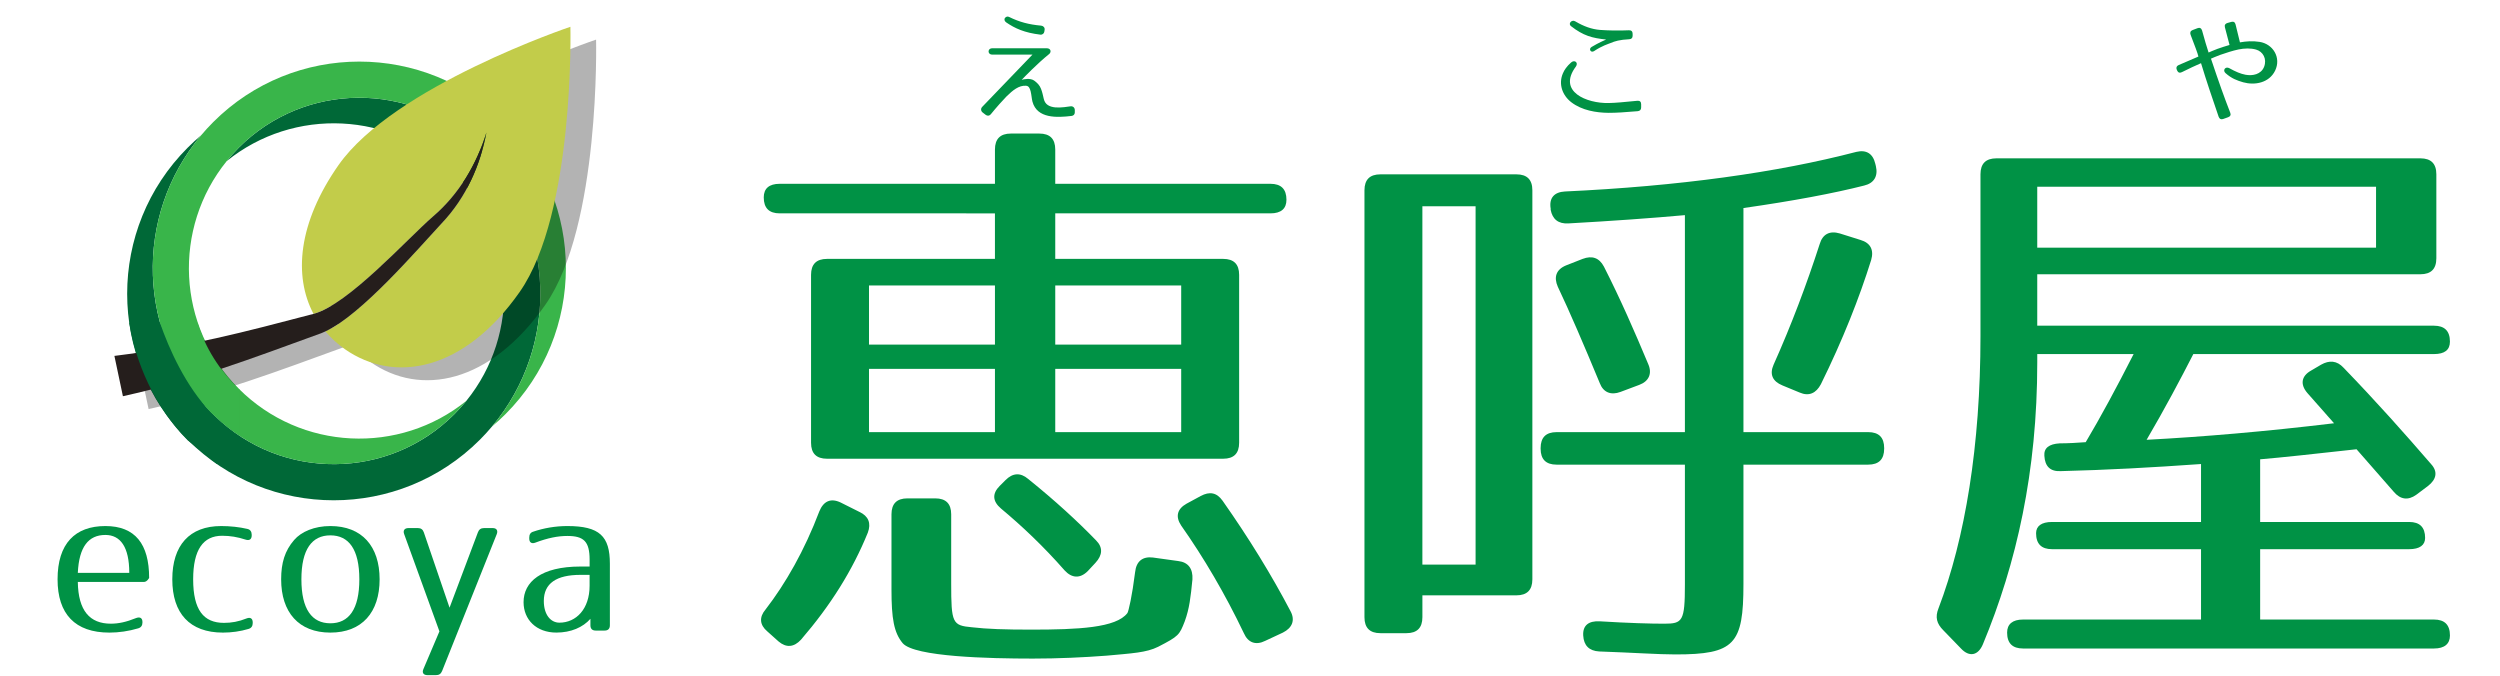 <?xml version="1.0" encoding="utf-8"?>
<!-- Generator: Adobe Illustrator 16.0.0, SVG Export Plug-In . SVG Version: 6.00 Build 0)  -->
<!DOCTYPE svg PUBLIC "-//W3C//DTD SVG 1.1//EN" "http://www.w3.org/Graphics/SVG/1.1/DTD/svg11.dtd">
<svg version="1.1" id="レイヤー_1" xmlns="http://www.w3.org/2000/svg" xmlns:xlink="http://www.w3.org/1999/xlink" x="0px"
	 y="0px" width="148px" height="40px" viewBox="0 0 148 40" enable-background="new 0 0 148 40" xml:space="preserve">
<g>
	<path fill="#009245" d="M51.375,31.533c-0.91,2.24-2.205,4.305-3.956,6.336c-0.42,0.455-0.875,0.49-1.33,0.104l-0.665-0.595
		c-0.455-0.385-0.49-0.84-0.105-1.295c1.19-1.541,2.31-3.501,3.185-5.811c0.245-0.596,0.666-0.806,1.26-0.525l1.12,0.561
		C51.41,30.553,51.585,30.973,51.375,31.533z M76.158,11.826c0,0.525-0.316,0.805-0.945,0.805H62.471v2.695h9.941
		c0.63,0,0.945,0.315,0.945,0.945v9.941c0,0.63-0.315,0.945-0.945,0.945H48.959c-0.63,0-0.945-0.315-0.945-0.945v-9.941
		c0-0.63,0.315-0.945,0.945-0.945h9.941v-2.695H46.159c-0.63,0-0.945-0.315-0.945-0.945c0-0.525,0.315-0.805,0.945-0.805h12.742
		v-2.03c0-0.63,0.315-0.945,0.945-0.945h1.68c0.63,0,0.945,0.315,0.945,0.945v2.03h12.742
		C75.842,10.881,76.158,11.196,76.158,11.826z M58.901,16.901h-7.456v3.5h7.456V16.901z M58.901,21.837h-7.456v3.745h7.456V21.837z
		 M57.536,37.134c0.875,0.104,1.96,0.14,3.5,0.14c2.8,0,5.041-0.105,5.706-0.98c0.07-0.104,0.28-1.015,0.455-2.414
		c0.07-0.666,0.455-0.945,1.05-0.875l1.505,0.209c0.595,0.07,0.875,0.455,0.84,1.086c-0.105,1.05-0.175,1.715-0.455,2.484
		c-0.315,0.806-0.35,0.875-1.575,1.506c-0.7,0.35-1.54,0.385-3.045,0.525c-1.365,0.104-2.871,0.174-4.375,0.174
		c-2.59,0-7.001-0.104-7.701-0.91c-0.525-0.629-0.665-1.47-0.665-3.185v-4.446c0-0.629,0.315-0.944,0.945-0.944h1.645
		c0.63,0,0.945,0.315,0.945,0.944v4.096C56.311,36.889,56.38,37.029,57.536,37.134z M60.861,28.348
		c1.61,1.295,2.94,2.521,4.025,3.641c0.42,0.42,0.385,0.875-0.035,1.33l-0.455,0.49c-0.455,0.455-0.945,0.42-1.365-0.035
		c-1.26-1.436-2.521-2.625-3.78-3.676c-0.49-0.42-0.525-0.875-0.07-1.33l0.35-0.35C59.951,27.998,60.406,27.963,60.861,28.348z
		 M69.927,16.901h-7.456v3.5h7.456V16.901z M69.927,21.837h-7.456v3.745h7.456V21.837z M72.377,29.643
		c1.575,2.24,2.905,4.41,4.025,6.546c0.28,0.525,0.105,0.979-0.455,1.261l-1.05,0.49c-0.56,0.279-1.015,0.104-1.26-0.455
		c-1.12-2.346-2.38-4.48-3.71-6.371c-0.35-0.525-0.245-0.98,0.315-1.295l0.84-0.455C71.607,29.083,72.027,29.152,72.377,29.643z"/>
	<path fill="#009245" d="M89.771,35.244h-5.565v1.295c0,0.629-0.315,0.945-0.945,0.945h-1.541c-0.629,0-0.944-0.316-0.944-0.945
		V11.266c0-0.63,0.315-0.945,0.944-0.945h8.052c0.63,0,0.944,0.315,0.944,0.945v23.033C90.715,34.928,90.4,35.244,89.771,35.244z
		 M87.355,12.211h-3.15v21.213h3.15V12.211z M110.353,10.986c-1.785,0.455-4.2,0.91-7.141,1.33v13.266h7.386
		c0.63,0,0.945,0.315,0.945,0.945v0.035c0,0.63-0.315,0.945-0.945,0.945h-7.386v7.07c0,3.57-0.525,4.166-4.026,4.166
		c-1.014,0-2.484-0.105-4.515-0.176c-0.595-0.035-0.91-0.35-0.945-0.945c-0.034-0.594,0.315-0.875,0.979-0.84
		c1.716,0.105,3.012,0.141,3.816,0.141c1.085,0,1.225-0.141,1.225-2.311v-7.105H92.15c-0.63,0-0.945-0.315-0.945-0.945v-0.035
		c0-0.63,0.315-0.945,0.945-0.945h7.596V12.736c-1.925,0.175-4.375,0.35-6.896,0.49c-0.595,0.035-0.944-0.245-1.05-0.805v-0.07
		c-0.105-0.63,0.21-0.98,0.84-1.015c6.756-0.315,12.566-1.12,17.257-2.345c0.595-0.14,0.979,0.105,1.12,0.7l0.035,0.14
		C111.192,10.426,110.947,10.846,110.353,10.986z M94.951,15.781c0.98,1.925,1.82,3.851,2.625,5.775
		c0.245,0.561,0.035,1.016-0.525,1.226l-1.119,0.42c-0.561,0.21-1.016,0.035-1.227-0.524c-0.944-2.276-1.785-4.236-2.484-5.706
		c-0.245-0.56-0.105-1.015,0.49-1.26l0.98-0.385C94.251,15.116,94.671,15.256,94.951,15.781z M110.772,15.396
		c-0.7,2.24-1.681,4.726-2.976,7.351c-0.279,0.525-0.699,0.735-1.26,0.49l-1.016-0.42c-0.595-0.245-0.77-0.665-0.524-1.226
		c1.05-2.345,1.96-4.76,2.729-7.141c0.176-0.595,0.596-0.805,1.191-0.63l1.225,0.385C110.737,14.381,110.947,14.801,110.772,15.396z
		"/>
	<path fill="#009245" d="M143.287,16.236h-22.682v3.045h23.486c0.631,0,0.945,0.315,0.945,0.945c0,0.49-0.314,0.735-0.945,0.735
		h-14.246c-0.77,1.505-1.68,3.22-2.766,5.075c3.326-0.175,7.036-0.49,11.097-0.979l-1.575-1.785c-0.455-0.525-0.35-1.015,0.21-1.331
		l0.595-0.35c0.49-0.279,0.945-0.244,1.33,0.176c1.961,2.029,3.641,3.92,5.182,5.705c0.42,0.455,0.314,0.91-0.176,1.295l-0.7,0.525
		c-0.489,0.35-0.944,0.279-1.33-0.176l-2.205-2.52c-2.521,0.279-4.445,0.49-5.706,0.595v3.71h8.821c0.63,0,0.945,0.316,0.945,0.945
		c0,0.42-0.315,0.666-0.945,0.666h-8.821v4.165h10.291c0.631,0,0.945,0.315,0.945,0.944c0,0.49-0.314,0.771-0.945,0.771h-24.327
		c-0.63,0-0.944-0.315-0.944-0.944c0-0.49,0.314-0.771,0.944-0.771h10.536v-4.165h-8.82c-0.631,0-0.945-0.315-0.945-0.945
		c0-0.42,0.314-0.666,0.945-0.666h8.82v-3.43c-2.975,0.21-5.53,0.35-8.296,0.42c-0.63,0.035-0.944-0.279-0.979-0.91
		c-0.035-0.455,0.279-0.699,0.91-0.734c0.49,0,1.084-0.035,1.539-0.07c0.875-1.471,1.82-3.221,2.836-5.216h-5.705v0.49
		c0,6.476-1.226,11.901-3.221,16.696c-0.28,0.666-0.805,0.771-1.295,0.245l-1.051-1.085c-0.385-0.385-0.49-0.77-0.279-1.295
		c1.574-4.131,2.484-9.626,2.484-16.102v-9.591c0-0.63,0.315-0.945,0.945-0.945h25.098c0.631,0,0.945,0.315,0.945,0.945v4.971
		C144.232,15.921,143.918,16.236,143.287,16.236z M140.662,11.056h-20.057v3.605h20.057V11.056z"/>
</g>
<g>
	<path fill="#009245" d="M63.445,6.862c-0.868,0.105-2.052,0.168-2.325-0.848c-0.042-0.168-0.056-0.399-0.105-0.602
		c-0.049-0.189-0.112-0.329-0.28-0.336c-0.42-0.028-0.777,0.266-1.155,0.638c-0.168,0.168-0.609,0.658-0.925,1.05
		c-0.077,0.098-0.203,0.112-0.301,0.035l-0.182-0.14c-0.112-0.091-0.119-0.231-0.028-0.329l2.977-3.096h-2.381
		c-0.126,0-0.217-0.077-0.217-0.189c0-0.112,0.091-0.189,0.217-0.189h3.222c0.259,0,0.288,0.231,0.147,0.343
		c-0.729,0.588-1.478,1.373-1.625,1.527c0.119-0.035,0.504-0.119,0.735,0.042c0.203,0.147,0.329,0.287,0.406,0.483
		c0.077,0.189,0.119,0.399,0.168,0.609c0.077,0.329,0.329,0.462,0.68,0.497c0.168,0.014,0.35,0.007,0.532-0.014
		c0.119-0.014,0.231-0.028,0.364-0.049c0.147-0.021,0.259,0.077,0.259,0.224v0.14C63.627,6.764,63.558,6.848,63.445,6.862z
		 M61.589,2.051c-0.938-0.112-1.506-0.371-2.017-0.722c-0.105-0.07-0.14-0.182-0.077-0.266c0.063-0.084,0.161-0.105,0.252-0.056
		c0.609,0.301,1.177,0.448,1.891,0.511c0.126,0.014,0.224,0.112,0.203,0.245l-0.014,0.098C61.813,1.98,61.715,2.064,61.589,2.051z"
		/>
	<path fill="#009245" d="M96.954,6.582c-0.763,0.063-1.239,0.098-1.723,0.098c-0.743-0.007-1.583-0.147-2.206-0.624
		c-0.539-0.413-0.771-1.085-0.504-1.708c0.09-0.217,0.237-0.427,0.49-0.651c0.209-0.182,0.447,0.014,0.279,0.245
		c-1.106,1.485,0.651,2.185,1.94,2.157c0.435-0.007,0.896-0.056,1.702-0.133c0.14-0.014,0.224,0.056,0.224,0.203v0.189
		C97.157,6.491,97.088,6.568,96.954,6.582z M96.443,2.324c-0.554,0.028-0.841,0.112-1.1,0.224c-0.133,0.056-0.49,0.154-0.975,0.477
		c-0.188,0.126-0.342-0.126-0.146-0.245c0.42-0.252,0.756-0.393,0.861-0.441c-0.826-0.084-1.352-0.224-2.08-0.792
		c-0.189-0.147,0.042-0.406,0.245-0.287c0.511,0.301,0.974,0.469,1.472,0.511c0.496,0.035,1.085,0.049,1.715,0.021
		c0.141-0.007,0.217,0.07,0.217,0.21v0.112C96.652,2.247,96.583,2.317,96.443,2.324z"/>
	<path fill="#009245" d="M133.76,2.478c0.799,0.119,1.303,0.931,0.925,1.709c-0.356,0.721-1.198,0.875-1.884,0.686
		c-0.364-0.105-0.693-0.224-1.051-0.546c-0.189-0.168,0-0.414,0.217-0.294c0.393,0.217,0.673,0.336,0.967,0.392
		c0.414,0.077,0.918-0.014,1.1-0.469c0.182-0.469-0.063-0.903-0.477-1.022c-0.328-0.091-0.68-0.077-1.036-0.007
		c-0.357,0.077-0.722,0.196-1.085,0.322c-0.189,0.063-0.49,0.203-0.547,0.224c0.477,1.421,0.771,2.248,1.142,3.201
		c0.049,0.126,0.007,0.217-0.126,0.266l-0.295,0.105c-0.125,0.042-0.217,0-0.266-0.133c-0.364-1.064-0.715-2.087-1.043-3.172
		c-0.322,0.14-0.688,0.308-1.135,0.532c-0.127,0.063-0.225,0.028-0.28-0.098l-0.021-0.049c-0.05-0.119-0.015-0.217,0.111-0.273
		c0.49-0.217,0.875-0.371,1.17-0.504c-0.028-0.154-0.238-0.7-0.463-1.289c-0.049-0.133-0.007-0.231,0.119-0.28l0.295-0.112
		c0.125-0.049,0.224,0,0.266,0.14c0.154,0.56,0.273,0.966,0.385,1.303c0.057-0.028,0.336-0.147,0.525-0.217
		c0.225-0.077,0.463-0.161,0.715-0.231l-0.273-1.044c-0.035-0.133,0.021-0.224,0.154-0.259l0.225-0.063
		c0.133-0.035,0.217,0.014,0.252,0.154l0.259,1.058C132.976,2.443,133.361,2.415,133.76,2.478z"/>
</g>
<g>
	<g>
		<path fill="#009245" d="M8.181,37.198C7.618,37.366,7.03,37.45,6.478,37.45c-2.039,0-3.07-1.104-3.07-3.154
			c0-2.111,1.032-3.154,2.831-3.154c1.763,0,2.59,1.067,2.59,3.07c0,0-0.12,0.24-0.312,0.24h-3.91
			c0.024,1.702,0.708,2.47,1.955,2.47c0.444,0,0.912-0.096,1.499-0.335c0.228-0.084,0.372,0,0.372,0.239v0.024
			C8.433,37.03,8.349,37.15,8.181,37.198z M6.238,31.669c-0.996,0-1.559,0.696-1.631,2.243h3.046
			C7.653,32.377,7.126,31.669,6.238,31.669z"/>
		<path fill="#009245" d="M14.709,37.234c-0.479,0.144-1.007,0.216-1.511,0.216c-1.967,0-2.998-1.14-2.998-3.154
			s1.019-3.154,2.89-3.154c0.54,0,1.08,0.06,1.547,0.168c0.18,0.036,0.264,0.168,0.264,0.348v0.036c0,0.239-0.144,0.323-0.36,0.252
			c-0.479-0.156-0.912-0.229-1.391-0.229c-1.115,0-1.715,0.816-1.715,2.579c0,1.823,0.624,2.578,1.823,2.578
			c0.444,0,0.864-0.071,1.343-0.264c0.216-0.084,0.36,0,0.36,0.24v0.036C14.961,37.066,14.877,37.187,14.709,37.234z"/>
		<path fill="#009245" d="M22.473,34.296c0,1.955-1.043,3.154-2.915,3.154c-1.871,0-2.914-1.199-2.914-3.154
			c0-0.972,0.216-1.691,0.768-2.327c0.419-0.491,1.199-0.827,2.146-0.827C21.429,31.142,22.473,32.341,22.473,34.296z
			 M17.843,34.296c0,1.774,0.624,2.603,1.715,2.603c1.092,0,1.715-0.828,1.715-2.603c0-1.775-0.624-2.603-1.715-2.603
			C18.467,31.693,17.843,32.521,17.843,34.296z"/>
		<path fill="#009245" d="M29.408,31.621l-3.238,8.107c-0.072,0.168-0.18,0.24-0.36,0.24h-0.504c-0.24,0-0.335-0.144-0.24-0.36
			l0.948-2.23l-2.087-5.757c-0.084-0.216,0.024-0.359,0.252-0.359h0.563c0.18,0,0.288,0.084,0.348,0.252l1.523,4.461l1.679-4.461
			c0.06-0.168,0.18-0.252,0.359-0.252h0.516C29.396,31.262,29.492,31.405,29.408,31.621z"/>
		<path fill="#009245" d="M31.559,31.478c0.624-0.216,1.332-0.336,2.027-0.336c1.907,0,2.519,0.6,2.519,2.23v3.646
			c0,0.204-0.108,0.312-0.312,0.312h-0.528c-0.204,0-0.312-0.107-0.312-0.312v-0.384c-0.443,0.504-1.151,0.815-2.015,0.815
			c-1.188,0-1.943-0.768-1.943-1.799c0-1.199,1.031-2.111,3.37-2.111h0.54v-0.407c0-1.08-0.348-1.403-1.319-1.403
			c-0.563,0-1.163,0.12-1.895,0.396c-0.216,0.084-0.359-0.012-0.359-0.24v-0.06C31.331,31.646,31.403,31.525,31.559,31.478z
			 M32.194,35.579c0,0.815,0.408,1.283,0.923,1.283c0.996,0,1.787-0.815,1.787-2.183v-0.647h-0.54
			C32.938,34.032,32.194,34.535,32.194,35.579z"/>
	</g>
</g>
<path fill="#006837" d="M11.112,8.741c0.252-0.254,0.516-0.496,0.788-0.724c-4.004,4.767-3.801,11.867,0.613,16.396
	c0.037,0.034,0.074,0.073,0.111,0.11s0.076,0.076,0.111,0.11c3.951,3.832,10.258,3.791,14.16-0.111
	c0.253-0.252,0.493-0.521,0.716-0.795c3.205-3.963,2.966-9.791-0.718-13.474C23.208,6.57,17.382,6.333,13.42,9.538
	c0.223-0.274,0.46-0.543,0.716-0.797c3.903-3.902,10.208-3.94,14.157-0.11c0.037,0.035,0.074,0.073,0.112,0.11
	c0.037,0.038,0.075,0.075,0.11,0.112c4.416,4.529,4.619,11.627,0.615,16.392c-0.229,0.273-0.469,0.537-0.724,0.791
	c-4.778,4.775-12.519,4.775-17.295,0C6.334,21.261,6.334,13.519,11.112,8.741"/>
<path fill="#39B54A" d="M11.899,8.017c0.227-0.271,0.471-0.534,0.724-0.789c4.777-4.776,12.52-4.776,17.296,0
	c4.775,4.776,4.775,12.519,0,17.295c-0.254,0.253-0.518,0.496-0.789,0.722c4.004-4.765,3.801-11.862-0.615-16.392
	c-0.035-0.037-0.073-0.075-0.11-0.112c-0.038-0.037-0.076-0.075-0.112-0.11c-3.948-3.83-10.253-3.792-14.157,0.11
	c-0.255,0.253-0.493,0.522-0.716,0.797c-3.206,3.964-2.967,9.788,0.716,13.474c3.684,3.681,9.511,3.922,13.473,0.716
	c-0.223,0.274-0.462,0.543-0.716,0.795c-3.902,3.902-10.209,3.943-14.16,0.111c-0.035-0.034-0.074-0.073-0.111-0.11
	s-0.074-0.076-0.111-0.11C8.099,19.884,7.896,12.784,11.899,8.017"/>
<path fill-opacity="0.3" d="M35.288,2.345c0,0-10.458,3.52-13.729,8.19c-2.396,3.424-2.667,6.558-1.48,8.807
	c-4.126,1.081-7.319,1.931-11.786,2.487l0.504,2.387c4.2-0.929,7.509-2.191,11.754-3.735c0.074-0.027,0.153-0.067,0.23-0.103
	c0.331,0.389,0.71,0.742,1.145,1.047c2.96,2.076,7.087,1.29,10.356-3.379C35.553,13.376,35.288,2.345,35.288,2.345z"/>
<g>
	<path fill="#C2CC4A" d="M33.768,1.585c0,0-10.458,3.52-13.729,8.19c-2.396,3.424-2.667,6.558-1.48,8.807
		c0.002,0,0.004-0.001,0.007-0.002c2.048-0.543,5.531-4.427,7.067-5.761c1.549-1.322,2.581-3.097,3.165-4.975
		c-0.361,1.916-1.181,3.829-2.658,5.384c-1.407,1.512-4.754,5.422-6.877,6.39c0.331,0.389,0.71,0.742,1.145,1.047
		c2.96,2.076,7.087,1.29,10.356-3.379C34.033,12.616,33.768,1.585,33.768,1.585z"/>
	<path fill="#251E1C" d="M26.139,13.228c1.478-1.555,2.297-3.468,2.658-5.384c-0.584,1.878-1.616,3.653-3.165,4.975
		c-1.536,1.334-5.019,5.218-7.067,5.761c-0.002,0-0.004,0.001-0.007,0.002c-4.126,1.081-7.319,1.932-11.786,2.487l0.504,2.387
		c4.2-0.929,7.509-2.191,11.754-3.735c0.074-0.027,0.153-0.067,0.23-0.103C21.384,18.65,24.732,14.74,26.139,13.228z"/>
</g>
<path fill="#006837" d="M7.653,19.104C8,21.384,9.143,24.1,11.111,26.067c0.01,0.013,1.726,1.401,1.736,1.411l-0.729-3.471
	c-0.774-1.144-2.302-4.144-2.647-4.903H7.653z"/>
<path fill="#39B54A" d="M11.69,19.104H9.469c0.522,1.519,1.529,3.785,3.043,5.339c0.037,0.035,0.074,0.059,0.111,0.094
	c0.037,0.039,0.076,0.068,0.111,0.104c0.453,0.439,0.94,0.814,1.448,1.15v-2.742c-0.015-0.012-0.031,0.004-0.045-0.008
	C12.982,21.891,12.167,20.623,11.69,19.104z"/>
</svg>
